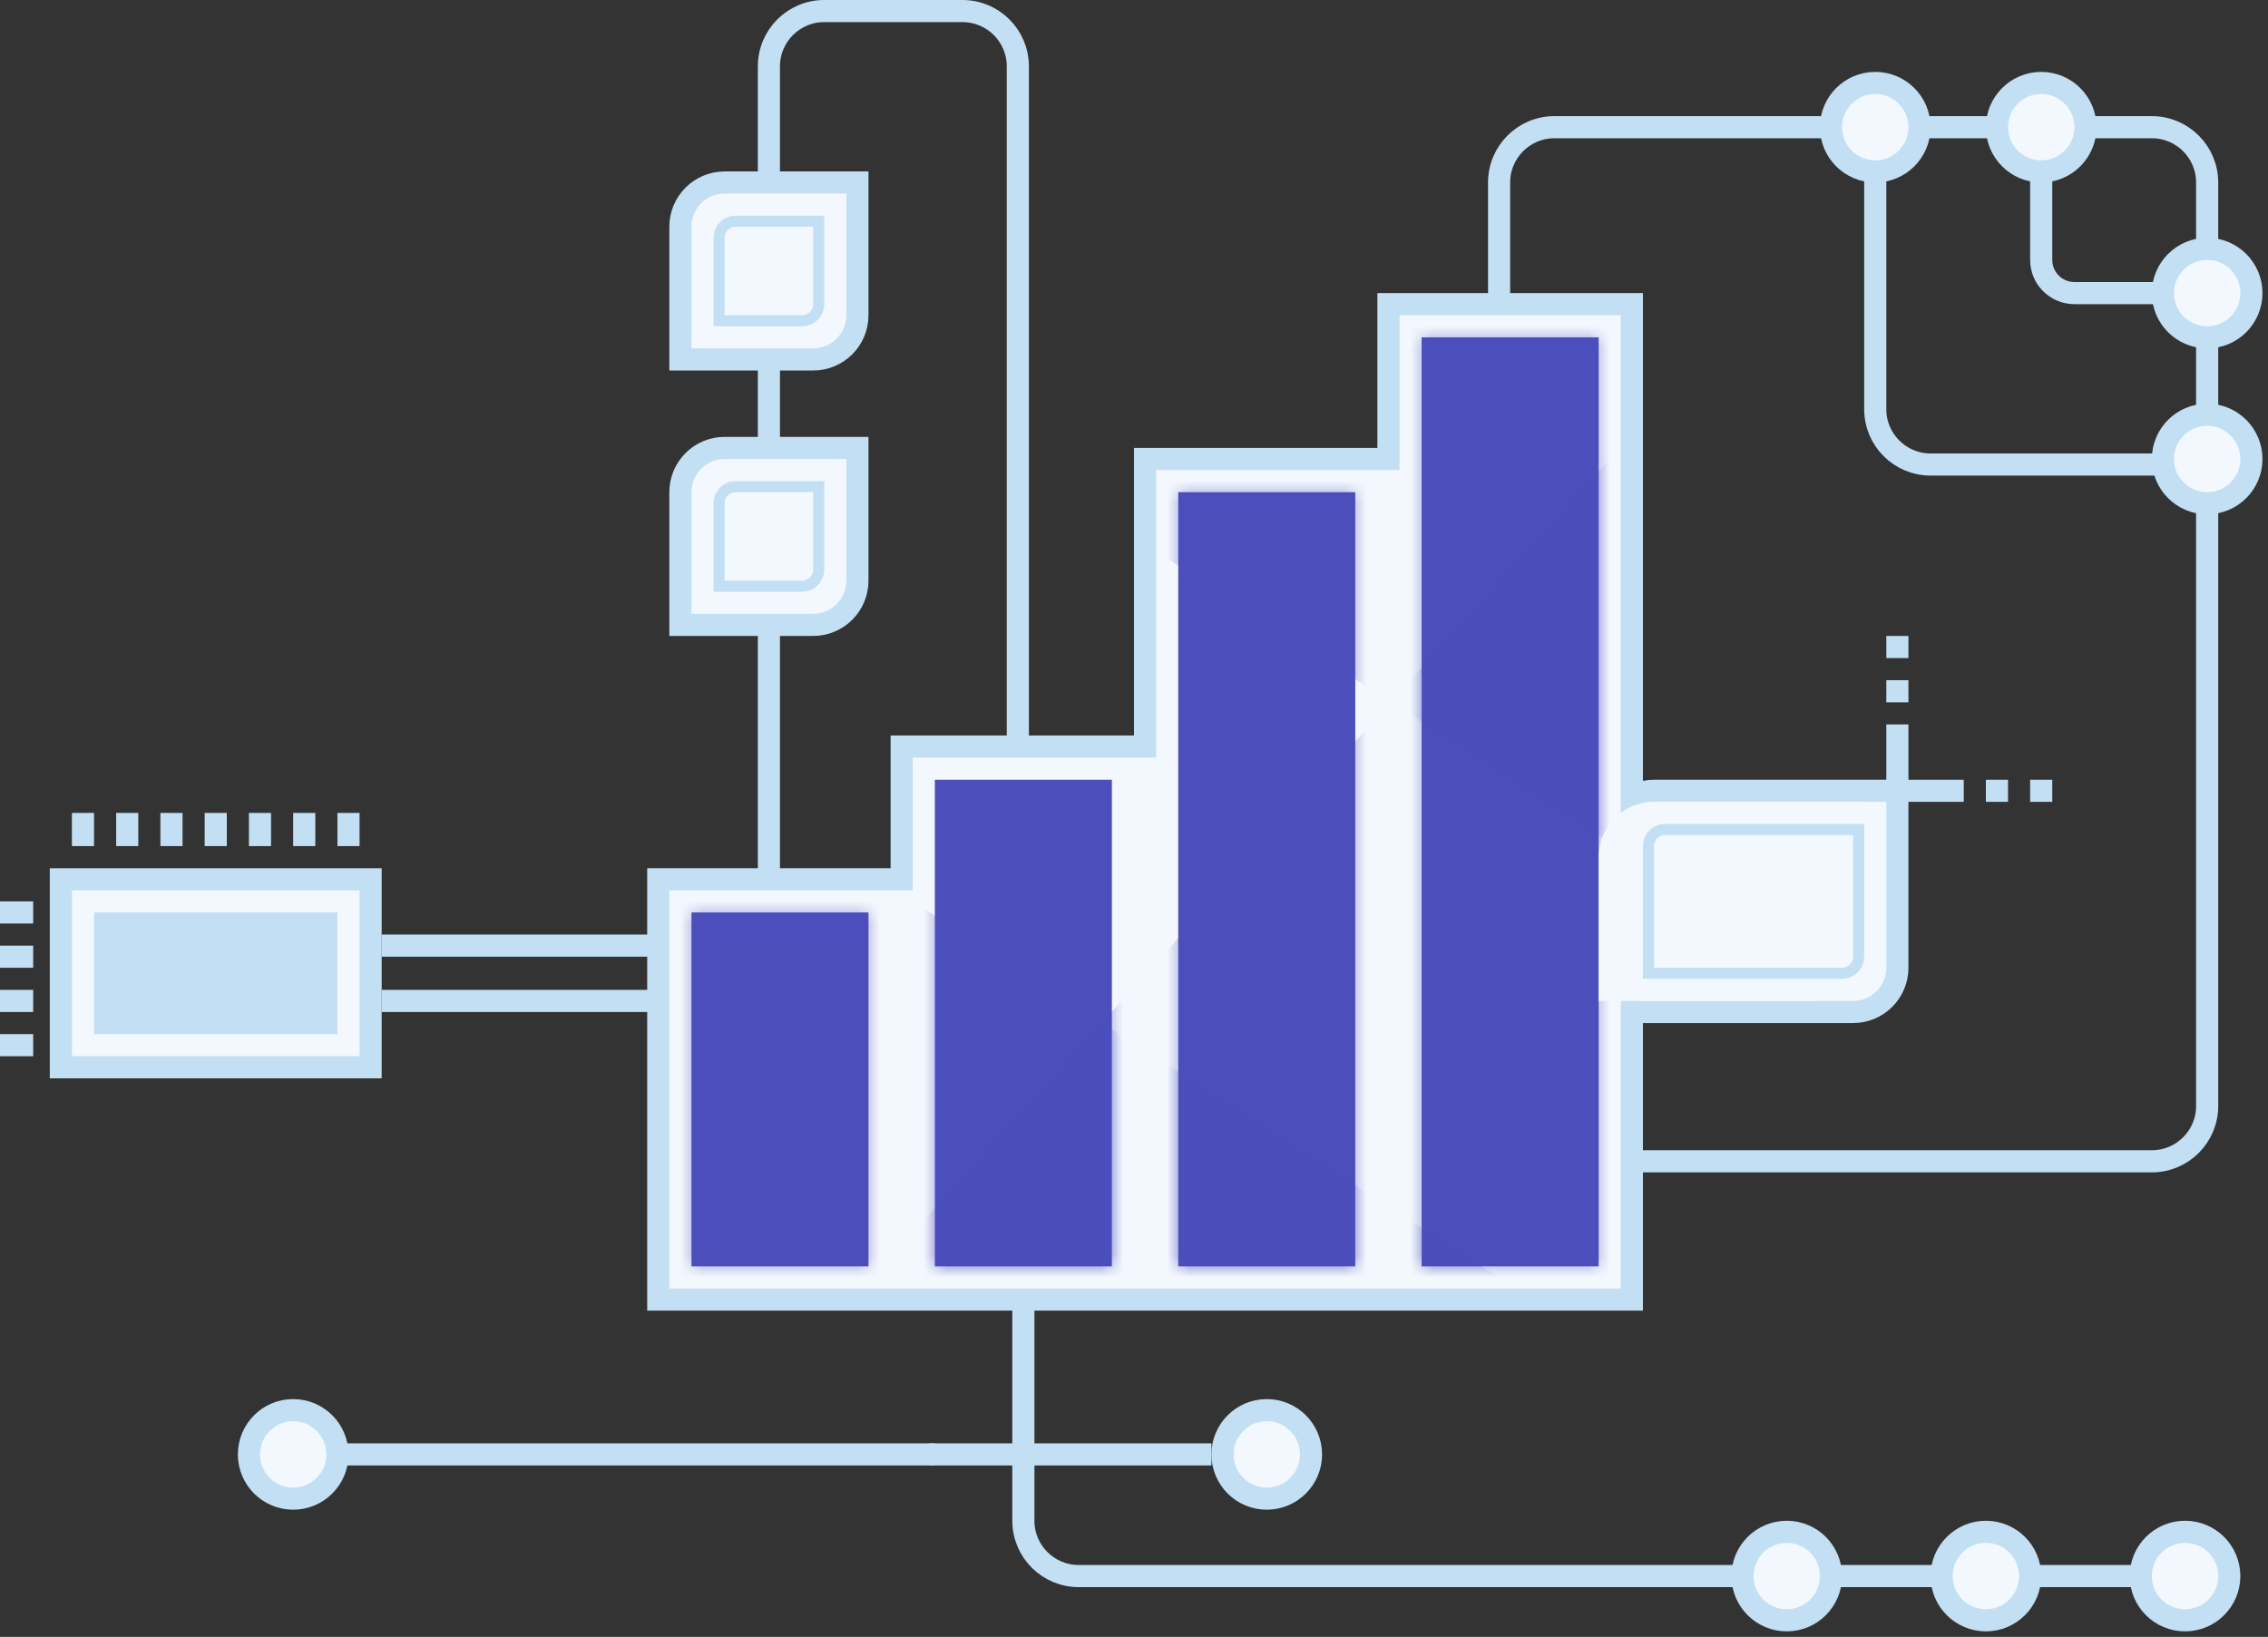 <svg width="205" height="148" viewBox="0 0 205 148" fill="none" xmlns="http://www.w3.org/2000/svg">
<rect x="0" y="0" width="205" height="148" fill="#333333" stroke="none"/>
<g id="icon03">
<g id="Group 79">
<path id="Vector 4" d="M92.5 116V137.5C92.5 140.261 94.739 142.5 97.5 142.5H193.5" stroke="#C3DFF3" stroke-width="2"/>
<circle id="Ellipse 6" cx="161.5" cy="142.5" r="4" fill="#F3F8FE" stroke="#C3DFF3" stroke-width="2"/>
<circle id="Ellipse 9" cx="114.5" cy="131.5" r="4" fill="#F3F8FE" stroke="#C3DFF3" stroke-width="2"/>
<circle id="Ellipse 10" cx="26.5" cy="131.5" r="4" fill="#F3F8FE" stroke="#C3DFF3" stroke-width="2"/>
<circle id="Ellipse 7" cx="179.5" cy="142.5" r="4" fill="#F3F8FE" stroke="#C3DFF3" stroke-width="2"/>
<circle id="Ellipse 8" cx="197.5" cy="142.5" r="4" fill="#F3F8FE" stroke="#C3DFF3" stroke-width="2"/>
<path id="Vector 5" d="M84 131.5H109.5" stroke="#C3DFF3" stroke-width="2"/>
<path id="Vector 6" d="M30.5 131.5H84.5" stroke="#C3DFF3" stroke-width="2"/>
<g id="filled in">
<path id="Vector 30" d="M31.5 73.5L31.5 76.5" stroke="#C3DFF3" stroke-width="2"/>
<path id="Vector 31" d="M27.5 73.5L27.5 76.5" stroke="#C3DFF3" stroke-width="2"/>
<path id="Vector 32" d="M23.5 73.5L23.5 76.5" stroke="#C3DFF3" stroke-width="2"/>
<path id="Vector 33" d="M19.5 73.5L19.5 76.5" stroke="#C3DFF3" stroke-width="2"/>
<path id="Vector 34" d="M15.5 73.5L15.5 76.5" stroke="#C3DFF3" stroke-width="2"/>
<path id="Vector 35" d="M11.5 73.5L11.5 76.5" stroke="#C3DFF3" stroke-width="2"/>
<path id="Vector 36" d="M7.5 73.5L7.5 76.5" stroke="#C3DFF3" stroke-width="2"/>
<path id="Vector 37" d="M3 82.5L0 82.5" stroke="#C3DFF3" stroke-width="2"/>
<path id="Vector 38" d="M3 86.5L0 86.5" stroke="#C3DFF3" stroke-width="2"/>
<path id="Vector 39" d="M3 90.5L0 90.5" stroke="#C3DFF3" stroke-width="2"/>
<path id="Vector 40" d="M3 94.5L0 94.5" stroke="#C3DFF3" stroke-width="2"/>
<rect id="Rectangle 40" x="-1" y="-1" width="17" height="28" transform="matrix(4.37114e-08 -1 -1 -4.37114e-08 32.5 95.5)" fill="#F3F8FE" stroke="#C3DFF3" stroke-width="2"/>
<rect id="Rectangle 41" width="11" height="22" transform="matrix(4.37114e-08 -1 -1 -4.37114e-08 30.5 93.5)" fill="#C3DFF3"/>
<path id="Vector 53" d="M34.5 90.5H59.5" stroke="#C3DFF3" stroke-width="2"/>
<path id="Vector 54" d="M34.5 85.5H59.5" stroke="#C3DFF3" stroke-width="2"/>
</g>
<g id="Group 81">
<path id="Rectangle 38" d="M171.5 87.5L171.5 71.5L149.5 71.5C147.291 71.5 145.5 73.291 145.5 75.5L145.5 91.5L167.5 91.5C169.709 91.5 171.5 89.709 171.5 87.5Z" fill="#F3F8FE" stroke="#C3DFF3" stroke-width="2"/>
<path id="Vector 7" d="M177.5 71.5L171.5 71.5L171.5 65.5" stroke="#C3DFF3" stroke-width="2"/>
<path id="Vector 8" d="M181.5 71.5L179.5 71.5" stroke="#C3DFF3" stroke-width="2"/>
<path id="Vector 9" d="M185.5 71.5L183.5 71.5" stroke="#C3DFF3" stroke-width="2"/>
<path id="Vector 10" d="M171.5 61.5L171.5 63.5" stroke="#C3DFF3" stroke-width="2"/>
<path id="Vector 11" d="M171.5 57.5L171.5 59.5" stroke="#C3DFF3" stroke-width="2"/>
</g>
</g>
<path id="Vector 55" d="M69.5 79V6C69.5 3.239 71.739 1 74.5 1H87C89.761 1 92 3.239 92 6V67" stroke="#C3DFF3" stroke-width="2"/>
<path id="Rectangle 38_2" d="M77.5 52.5L77.5 40.5L65.5 40.5C63.291 40.5 61.5 42.291 61.5 44.5L61.5 56.5L73.5 56.5C75.709 56.5 77.5 54.709 77.5 52.5Z" fill="#F3F8FE" stroke="#C3DFF3" stroke-width="2"/>
<path id="Rectangle 40_2" d="M77.5 28.5L77.5 16.5L65.5 16.5C63.291 16.5 61.5 18.291 61.5 20.5L61.5 32.5L73.5 32.5C75.709 32.5 77.5 30.709 77.5 28.5Z" fill="#F3F8FE" stroke="#C3DFF3" stroke-width="2"/>
<path id="Rectangle 39" d="M74 51.5L74 44L66.5 44C65.672 44 65 44.672 65 45.5L65 53L72.5 53C73.328 53 74 52.328 74 51.5Z" fill="#F3F8FE" stroke="#C3DFF3"/>
<path id="Rectangle 41_2" d="M74 27.5L74 20L66.5 20C65.672 20 65 20.672 65 21.5L65 29L72.5 29C73.328 29 74 28.328 74 27.5Z" fill="#F3F8FE" stroke="#C3DFF3"/>
<path id="Vector 50" d="M59.5 117.5V79.5H81.5V67.5H103.5V41.5H125.5V33.096V32.5V27.5H147.5V117.5H59.5Z" fill="#F3F8FE" stroke="#C3DFF3" stroke-width="2"/>
<g id="Rectangle + Rectangle Copy 96 Mask">
<path id="Mask" fill-rule="evenodd" clip-rule="evenodd" d="M144.5 30.5H128.5V114.5H144.5V30.5ZM106.5 44.5H122.5V114.5H106.5V44.5ZM100.5 70.5H84.5V114.5H100.5V70.5ZM78.5 82.5H62.5V114.5H78.5V82.5Z" fill="#4B4EBB"/>
<mask id="mask0" mask-type="alpha" maskUnits="userSpaceOnUse" x="62" y="30" width="83" height="85">
<path id="Mask_2" fill-rule="evenodd" clip-rule="evenodd" d="M144.5 30.5H128.5V114.5H144.5V30.5ZM106.5 44.5H122.5V114.5H106.5V44.5ZM100.5 70.5H84.5V114.5H100.5V70.5ZM78.5 82.5H62.5V114.5H78.5V82.5Z" fill="white"/>
</mask>
<g mask="url(#mask0)">
<g id="Rectangle" style="mix-blend-mode:multiply" opacity="0.5">
<rect width="126.825" height="48.816" transform="matrix(0.842 0.54 -0.461 0.887 58.191 65.92)" fill="#4B4EBB"/>
</g>
<g id="Rectangle Copy" style="mix-blend-mode:multiply" opacity="0.5">
<rect width="126.825" height="48.816" transform="matrix(0.842 0.54 -0.461 0.887 98.5 -11.723)" fill="#4B4EBB"/>
</g>
<g id="Rectangle Copy 96" style="mix-blend-mode:multiply" opacity="0.5">
<rect width="130.257" height="72.644" transform="matrix(0.669 -0.743 0.669 0.743 64.51 131.442)" fill="#4B4EBB"/>
</g>
</g>
</g>
<path id="Rectangle 40_3" d="M163.5 90.5C166.261 90.5 168.5 88.261 168.5 85.5L168.5 72.5L149.5 72.5C146.739 72.5 144.5 74.739 144.5 77.5L144.5 90.5L163.5 90.5Z" fill="#F3F8FE"/>
<path id="Rectangle 39_2" d="M168 86.5L168 75L150.5 75C149.672 75 149 75.672 149 76.5L149 88L166.5 88C167.328 88 168 87.328 168 86.5Z" fill="#F3F8FE" stroke="#C3DFF3"/>
<path id="Vector 51" d="M135.5 27V16.5C135.5 13.739 137.739 11.5 140.5 11.5H194.5C197.261 11.5 199.5 13.739 199.5 16.5V100C199.5 102.761 197.261 105 194.5 105H147.5" stroke="#C3DFF3" stroke-width="2"/>
<circle id="Ellipse 9_2" cx="184.5" cy="11.5" r="4" fill="#F3F8FE" stroke="#C3DFF3" stroke-width="2"/>
<circle id="Ellipse 10_2" cx="169.5" cy="11.5" r="4" fill="#F3F8FE" stroke="#C3DFF3" stroke-width="2"/>
<circle id="Ellipse 7_2" cx="199.5" cy="26.5" r="4" fill="#F3F8FE" stroke="#C3DFF3" stroke-width="2"/>
<circle id="Ellipse 8_2" cx="199.5" cy="41.5" r="4" fill="#F3F8FE" stroke="#C3DFF3" stroke-width="2"/>
<path id="Vector 52" d="M184.5 16V23.5C184.5 25.157 185.843 26.5 187.5 26.5H195M169.5 16V37C169.5 39.761 171.739 42 174.5 42H195" stroke="#C3DFF3" stroke-width="2"/>
</g>
</svg>